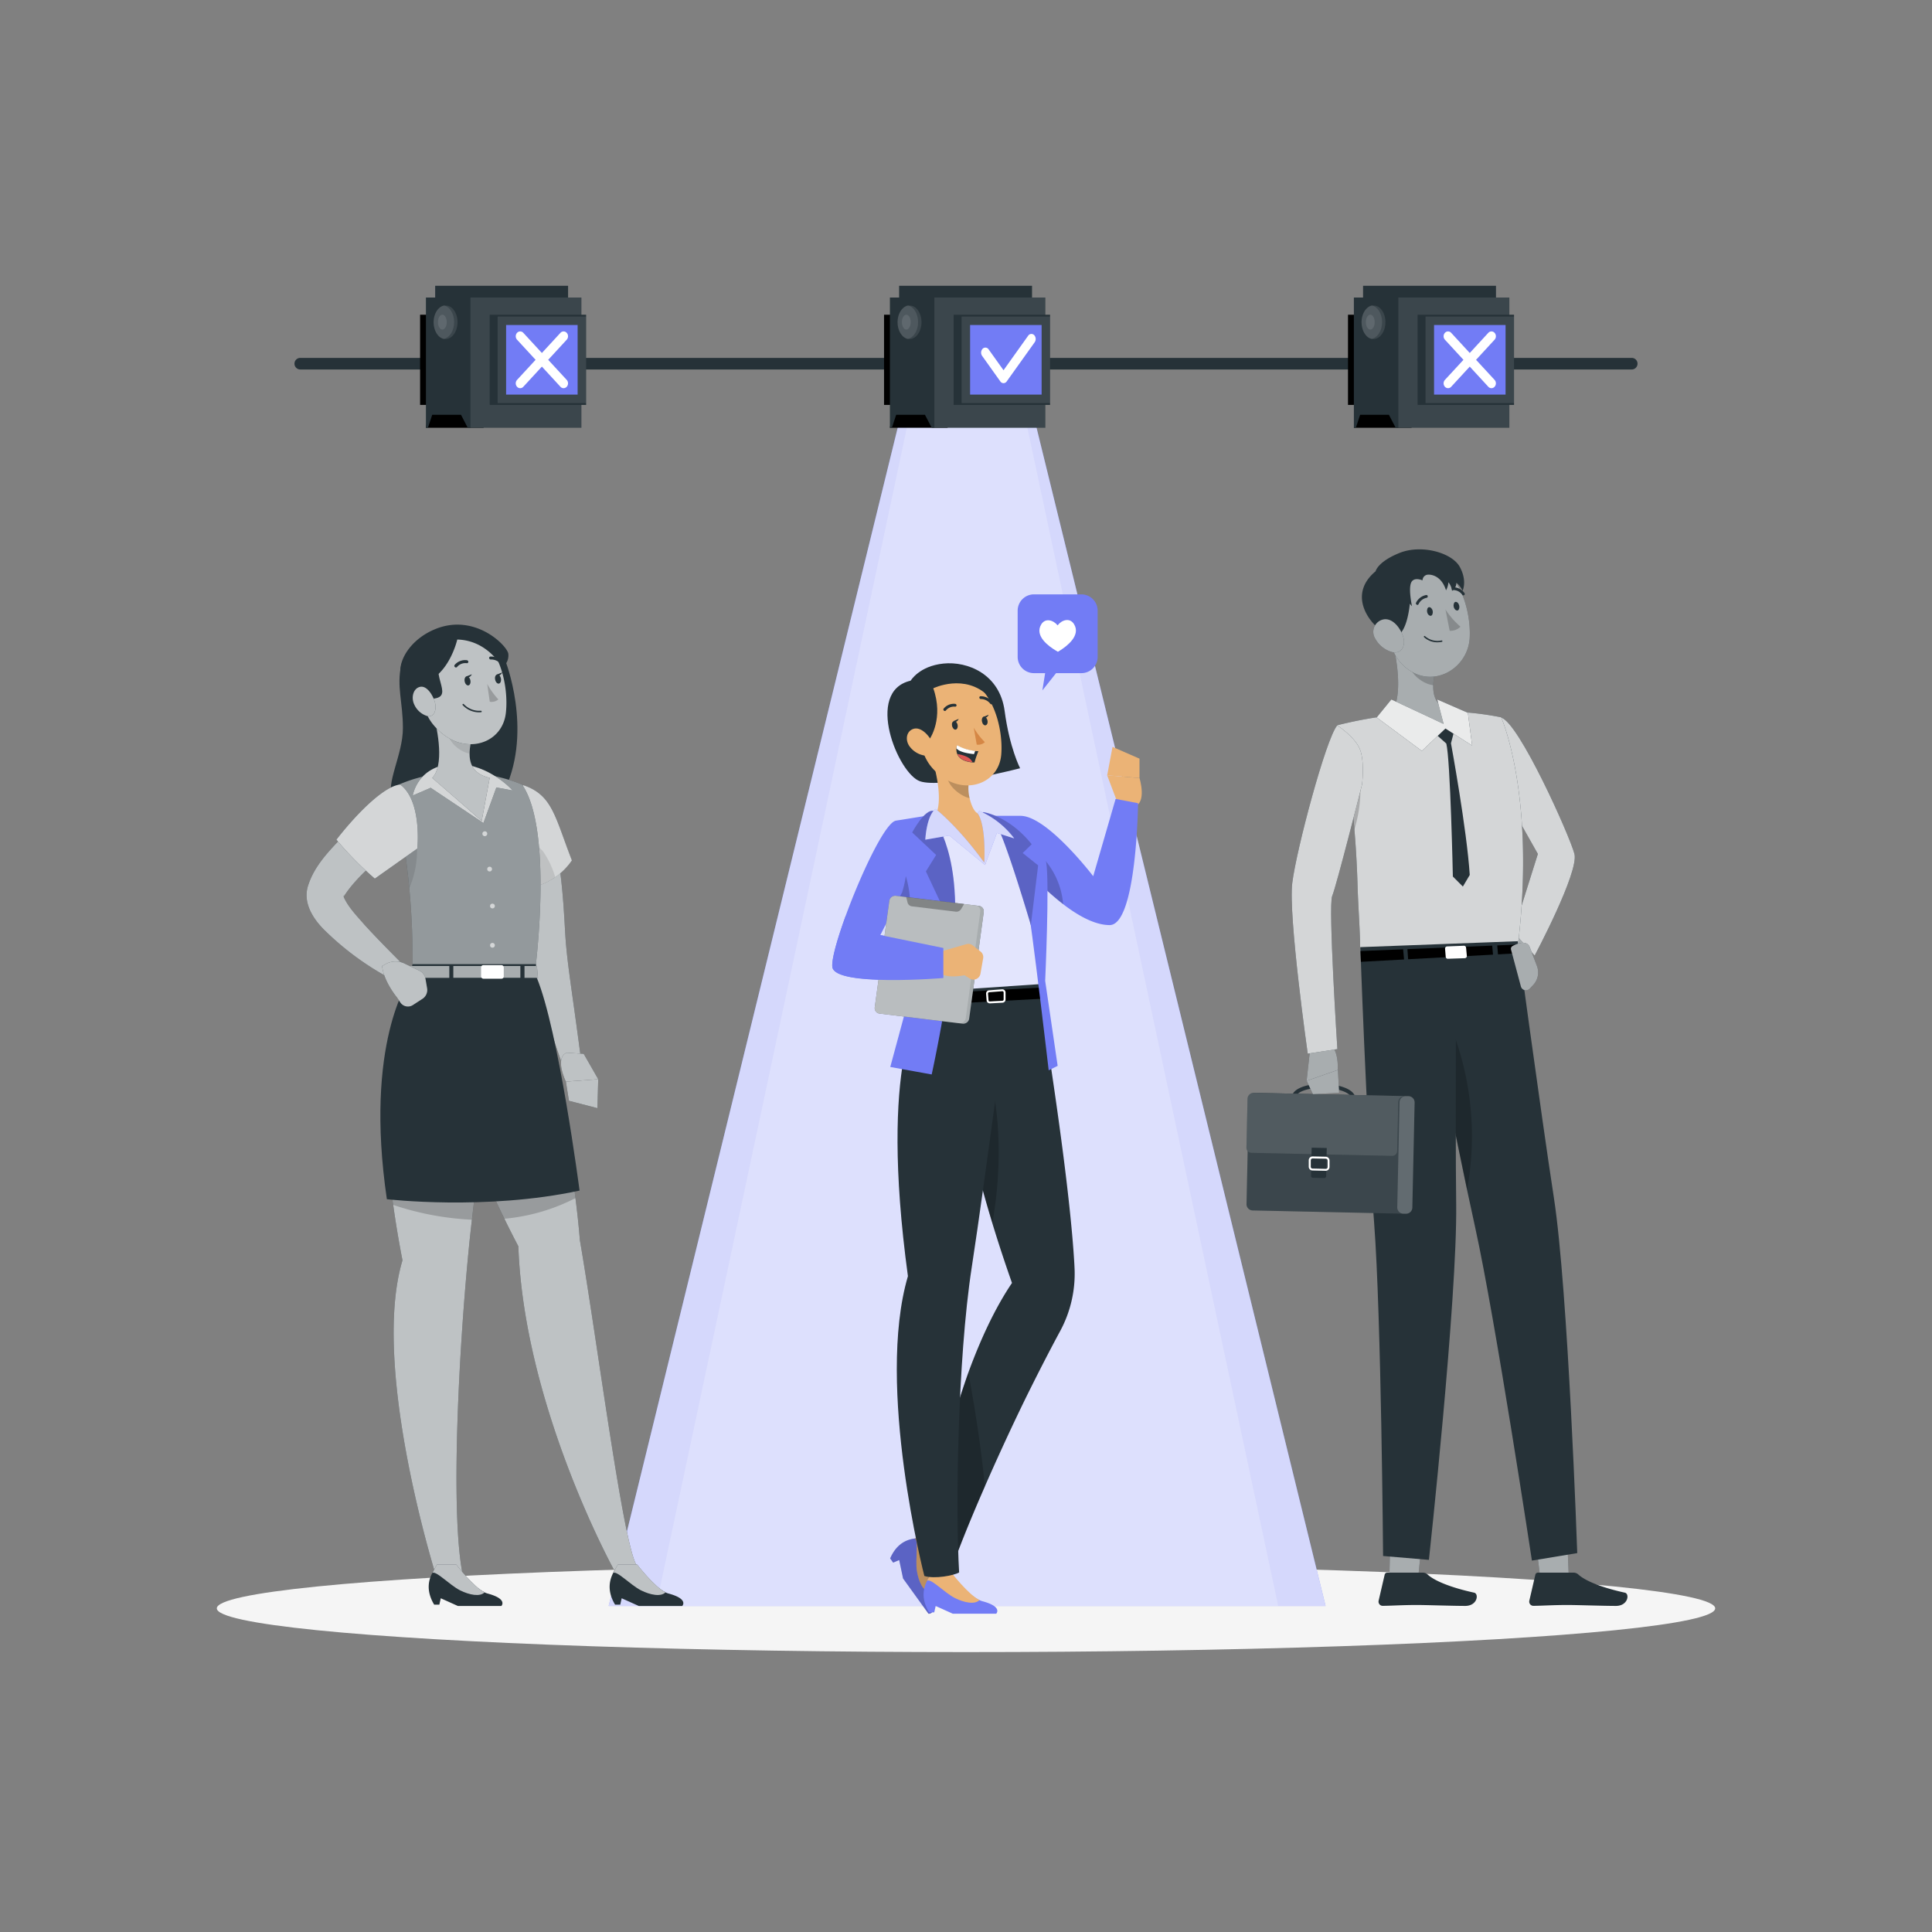 <svg xmlns="http://www.w3.org/2000/svg" viewBox="0 0 500 500"><rect x="0" y="0" width="500" height="500" fill="#808080" stroke="none"/><g id="freepik--Shadow--inject-3"><ellipse id="freepik--path--inject-3" cx="250" cy="416.24" rx="193.89" ry="11.32" style="fill:#f5f5f5"></ellipse></g><g id="freepik--character-3--inject-3"><polygon points="398.57 408.08 406.04 408.92 405.11 386.86 396.2 388.12 398.57 408.08" style="fill:#263238"></polygon><polygon points="359.57 408.34 367.1 407.59 369.02 388.24 360.02 388.24 359.57 408.34" style="fill:#263238"></polygon><polygon points="398.57 408.08 406.04 408.92 405.11 386.86 396.2 388.12 398.57 408.08" style="fill:#fff;opacity:0.6"></polygon><polygon points="359.57 408.34 367.1 407.59 369.02 388.24 360.02 388.24 359.57 408.34" style="fill:#fff;opacity:0.6"></polygon><path d="M396.52,245.12s-.76,5-1.16,5-5-4.42-5-4.42l3.09-4.28Z" style="fill:#263238"></path><path d="M396.52,245.12s-.76,5-1.16,5-5-4.42-5-4.42l3.09-4.28Z" style="fill:#fff;opacity:0.6"></path><path d="M388.46,185.72c4.53,1,17.78,30.57,19,35.26s-10.29,26.32-10.29,26.32l-5.53-6.11L398,221l-10.5-18.59Z" style="fill:#263238"></path><path d="M388.46,185.72c4.53,1,17.78,30.57,19,35.26s-10.29,26.32-10.29,26.32l-5.53-6.11L398,221l-10.5-18.59Z" style="fill:#fff;opacity:0.8"></path><path d="M407.26,407H398a.67.67,0,0,0-.65.52l-1.56,6.73a1.09,1.09,0,0,0,1.1,1.34c3-.05,5.13-.22,8.87-.22,2.31,0,9.24.24,12.42.24s3.62-3.14,2.33-3.43c-5.82-1.27-10.2-3-12.05-4.71A1.85,1.85,0,0,0,407.26,407Z" style="fill:#263238"></path><path d="M367.24,245.86s2.75,14.33,6.19,31.56c2,9.93,4.2,20.81,6.24,30.49.74,3.48,1.45,6.8,2.13,9.87,5.2,23.6,14.66,86.1,14.66,86.1l11.73-1.94s-2.33-67.93-6.05-92c-3.39-22-10.25-72.85-10.25-72.85Z" style="fill:#263238"></path><path d="M373.43,277.42c2,9.93,4.2,20.81,6.24,30.49a76.57,76.57,0,0,0-3-39.07A60.75,60.75,0,0,0,373.43,277.42Z" style="opacity:0.2"></path><path d="M368.24,407H359a.67.67,0,0,0-.65.52l-1.56,6.73a1.09,1.09,0,0,0,1.09,1.34c3-.05,5.14-.22,8.88-.22,2.3,0,9.24.24,12.42.24s3.62-3.14,2.32-3.43c-5.82-1.27-10.2-3-12.05-4.71A1.82,1.82,0,0,0,368.24,407Z" style="fill:#263238"></path><path d="M376.92,238.12s-.34,51.36-.06,73.57c.31,24.32-7.06,92-7.06,92l-11.86-1s-.47-62-2.31-86.09c-2.06-26.94-3.64-73.39-3.64-73.39Z" style="fill:#263238"></path><path d="M352,245.12c0-4-.5-10.35-.66-15.88-.15-5.07-.45-10.68-1-16.55a169.82,169.82,0,0,0-4.23-25s4.79-1.25,10.22-2.06c1.06-.16,2.16-.3,3.24-.42a150.79,150.79,0,0,1,17.2-1c.71,0,1.41.05,2.09.11a78.61,78.61,0,0,1,9.64,1.32s8.84,19.78,4.46,57.94Z" style="fill:#263238"></path><path d="M352,245.12c0-4-.5-10.35-.66-15.88-.15-5.07-.45-10.68-1-16.55a169.82,169.82,0,0,0-4.23-25s4.79-1.25,10.22-2.06c1.06-.16,2.16-.3,3.24-.42a150.79,150.79,0,0,1,17.2-1c.71,0,1.41.05,2.09.11a78.61,78.61,0,0,1,9.64,1.32s8.84,19.78,4.46,57.94Z" style="fill:#fff;opacity:0.8"></path><path d="M348.66,200.19c.71,4.24,1.23,8.43,1.64,12.5.07.7.13,1.39.19,2.08A36.14,36.14,0,0,0,352,201.59,8.86,8.86,0,0,0,348.66,200.19Z" style="opacity:0.2"></path><path d="M360.34,165.81c1.34,5.47,2.9,15.54-.8,19.44a17.07,17.07,0,0,0,13.5,4.53c4.76-.38,4.84-3.71,3.69-5.5-6.24-1.12-6.29-5.7-5.41-10.06Z" style="fill:#263238"></path><path d="M360.34,165.81c1.34,5.47,2.9,15.54-.8,19.44a17.07,17.07,0,0,0,13.5,4.53c4.76-.38,4.84-3.71,3.69-5.5-6.24-1.12-6.29-5.7-5.41-10.06Z" style="fill:#fff;opacity:0.6"></path><path d="M364.81,169.24l6.5,5a18.28,18.28,0,0,0-.39,3.08c-2.37-.21-5.73-2.61-6.09-5.07A8.24,8.24,0,0,1,364.81,169.24Z" style="opacity:0.2"></path><path d="M357.63,158.49c1.84,7.38,2.54,11.8,7,14.9,6.75,4.66,15.33-.56,15.73-8.37.36-7-2.71-17.92-10.57-19.46A10.49,10.49,0,0,0,357.63,158.49Z" style="fill:#263238"></path><path d="M357.63,158.49c1.84,7.38,2.54,11.8,7,14.9,6.75,4.66,15.33-.56,15.73-8.37.36-7-2.71-17.92-10.57-19.46A10.49,10.49,0,0,0,357.63,158.49Z" style="fill:#fff;opacity:0.6"></path><path d="M369.34,158.37c.11.61.53,1,.92,1s.63-.64.52-1.24-.53-1-.92-1S369.23,157.76,369.34,158.37Z" style="fill:#263238"></path><path d="M376.21,157c.12.61.53,1,.93,1s.63-.63.51-1.24-.52-1-.92-1S376.1,156.41,376.21,157Z" style="fill:#263238"></path><path d="M374.09,157.75a21.28,21.28,0,0,0,3.88,4.44,3.68,3.68,0,0,1-2.8,1.06Z" style="opacity:0.2"></path><path d="M372.34,166.21a4.6,4.6,0,0,0,.8-.1.18.18,0,0,0,.15-.21.19.19,0,0,0-.21-.15,4.88,4.88,0,0,1-4.28-1.11.18.18,0,0,0-.26,0,.19.19,0,0,0,0,.26A5,5,0,0,0,372.34,166.21Z" style="fill:#263238"></path><path d="M366.81,156.56a.37.37,0,0,0,.31-.2,2.91,2.91,0,0,1,2.06-1.64.37.37,0,0,0,.32-.41.36.36,0,0,0-.4-.32,3.67,3.67,0,0,0-2.63,2,.35.35,0,0,0,.16.48A.39.39,0,0,0,366.81,156.56Z" style="fill:#263238"></path><path d="M378.74,154.08a.48.48,0,0,0,.2-.07.37.37,0,0,0,.07-.51,3.53,3.53,0,0,0-2.94-1.51.36.36,0,0,0-.34.38.35.35,0,0,0,.38.34,2.84,2.84,0,0,1,2.32,1.22A.33.33,0,0,0,378.74,154.08Z" style="fill:#263238"></path><path d="M368.15,150.2s-2.35-1.06-3,.71.28,6,.28,6l-.57-.67s-.77,9.94-5.08,8.33S348,154.5,356,147.85c0,0,.5-2.46,6.2-4.75s13.59-.06,15.59,3.61.72,6.2.72,6.2a5.78,5.78,0,0,0-1.6-2.1,2.51,2.51,0,0,1-1.12,2.1,4.42,4.42,0,0,0-.94-2.22,5,5,0,0,1-.62,2.08c-1.23-3.94-4.13-4.22-5-4A1.5,1.5,0,0,0,368.15,150.2Z" style="fill:#263238"></path><path d="M355.9,165.25a7.13,7.13,0,0,0,4.27,3.47c2.43.69,3.69-1.49,3-3.81-.58-2.08-2.55-4.95-5-4.63A3.28,3.28,0,0,0,355.9,165.25Z" style="fill:#263238"></path><path d="M355.9,165.25a7.13,7.13,0,0,0,4.27,3.47c2.43.69,3.69-1.49,3-3.81-.58-2.08-2.55-4.95-5-4.63A3.28,3.28,0,0,0,355.9,165.25Z" style="fill:#fff;opacity:0.6"></path><path d="M376.44,188.8l-.93,3.56s4.11,22.33,4.86,34.08l-1.78,3L376,226.84s-.64-30.32-1.7-34.41l-3.1-2.77,2.38-2Z" style="fill:#263238"></path><polygon points="373.6 187.35 360.08 181.02 356.29 185.67 367.97 194.34 374.08 188.54 380.99 192.96 379.89 184.48 371.95 181.02 373.6 187.35" style="fill:#263238"></polygon><polygon points="373.6 187.35 360.08 181.02 356.29 185.67 367.97 194.34 374.08 188.54 380.99 192.96 379.89 184.48 371.95 181.02 373.6 187.35" style="fill:#fff;opacity:0.9"></polygon><polygon points="386.39 247.06 364.42 248.25 364.24 245.63 386.18 244.73 386.39 247.06"></polygon><polygon points="363.13 245.68 363.37 248.31 352.2 248.92 352.1 246.13 363.13 245.68"></polygon><polygon points="387.49 244.67 392.89 244.45 393.19 246.69 387.68 246.99 387.49 244.67"></polygon><path d="M379.42,245.26l.2,2.12a.56.56,0,0,1-.53.6l-4.38.15a.54.54,0,0,1-.56-.51l-.17-2.09a.56.56,0,0,1,.53-.6l4.34-.17A.56.56,0,0,1,379.42,245.26Z" style="fill:#fff"></path><path d="M397.76,250l-1.91-5c-1-2.17-4.4-.16-4.4-.16a.79.79,0,0,0-.41.86l2.57,9.61a1.35,1.35,0,0,0,2.32.51l.94-1A4.73,4.73,0,0,0,397.76,250Z" style="fill:#263238"></path><path d="M397.76,250l-1.91-5c-1-2.17-4.4-.16-4.4-.16a.79.79,0,0,0-.41.86l2.57,9.61a1.35,1.35,0,0,0,2.32.51l.94-1A4.73,4.73,0,0,0,397.76,250Z" style="fill:#fff;opacity:0.6"></path><path d="M342.92,287.7h-.45a15.68,15.68,0,0,1-5.6-1.07c-1.64-.7-2.53-1.66-2.5-2.71,0-2.05,3.59-3.51,8.26-3.42a15.63,15.63,0,0,1,5.6,1.07c1.64.7,2.53,1.66,2.51,2.71C350.69,286.26,347.37,287.7,342.92,287.7Zm-.73-6.2c-4,0-6.8,1.26-6.82,2.44,0,.6.69,1.26,1.9,1.77a14.29,14.29,0,0,0,5.23,1c4.22.08,7.21-1.22,7.24-2.44,0-.6-.7-1.26-1.9-1.77a14.29,14.29,0,0,0-5.23-1Z" style="fill:#263238"></path><path d="M323.19,284.41l-.59,27.2a1.61,1.61,0,0,0,1.58,1.65l39.67.86a1.63,1.63,0,0,0,1.66-1.58l.59-27.19a1.63,1.63,0,0,0-1.59-1.66l-39.67-.86A1.61,1.61,0,0,0,323.19,284.41Z" style="fill:#263238"></path><path d="M323.19,284.41l-.59,27.2a1.61,1.61,0,0,0,1.58,1.65l39.67.86a1.63,1.63,0,0,0,1.66-1.58l.59-27.19a1.63,1.63,0,0,0-1.59-1.66l-39.67-.86A1.61,1.61,0,0,0,323.19,284.41Z" style="fill:#fff;opacity:0.1"></path><path d="M362.2,285.26l-.59,27.19a1.63,1.63,0,0,0,1.58,1.66h.66a1.63,1.63,0,0,0,1.66-1.58l.59-27.19a1.63,1.63,0,0,0-1.59-1.66h-.66A1.61,1.61,0,0,0,362.2,285.26Z" style="fill:#fff;opacity:0.2"></path><path d="M363.42,283.69a1.6,1.6,0,0,0-1.55,1.58l-.28,12.61a1.28,1.28,0,0,1-1.31,1.26l-36.44-.79a1.3,1.3,0,0,1-1.26-1.31l.28-12.65a1.6,1.6,0,0,1,1.64-1.57l39.68.86Z" style="fill:#263238"></path><path d="M363.42,283.69a1.6,1.6,0,0,0-1.55,1.58l-.28,12.61a1.28,1.28,0,0,1-1.31,1.26l-36.44-.79a1.3,1.3,0,0,1-1.26-1.31l.28-12.65a1.6,1.6,0,0,1,1.64-1.57l39.68.86Z" style="fill:#fff;opacity:0.2"></path><path d="M339.92,297h3a.48.48,0,0,1,.48.48v7.3a0,0,0,0,1,0,0h-3.91a0,0,0,0,1,0,0v-7.3A.48.48,0,0,1,339.92,297Z" transform="translate(676.18 609.16) rotate(-178.76)" style="fill:#263238"></path><path d="M343.08,303h0l-3.41-.08a1,1,0,0,1-.7-.3,1,1,0,0,1-.27-.71l0-1.63a1,1,0,0,1,1-1l3.41.07a1,1,0,0,1,.69.31,1,1,0,0,1,.28.71l0,1.63A1,1,0,0,1,343.08,303Zm-3.38-3.19a.5.5,0,0,0-.49.48l0,1.63a.45.45,0,0,0,.13.35.47.47,0,0,0,.35.15l3.41.08a.47.47,0,0,0,.5-.48l0-1.64a.52.52,0,0,0-.14-.35.53.53,0,0,0-.34-.15l-3.41-.07Z" style="fill:#fff"></path><path d="M339,272.05l-.85,7.67,8.08-2.82S346.59,270,343,270Z" style="fill:#263238"></path><polygon points="339.78 283.17 346.57 282.82 346.25 276.9 338.17 279.72 339.78 283.17" style="fill:#263238"></polygon><g style="opacity:0.6"><path d="M339,272.05l-.85,7.67,8.08-2.82S346.59,270,343,270Z" style="fill:#fff"></path><polygon points="339.78 283.17 346.57 282.82 346.25 276.9 338.17 279.72 339.78 283.17" style="fill:#fff"></polygon></g><path d="M346.07,187.73c-2.93,3.46-10.57,32.17-11.63,40.76s4,44.19,4,44.19l7.67-1.18s-2.4-37.17-1.34-39.62,7.71-28.8,7.71-28.8.7-5.08-.34-8.62S346.07,187.73,346.07,187.73Z" style="fill:#263238"></path><path d="M346.07,187.73c-2.93,3.46-10.57,32.17-11.63,40.76s4,44.19,4,44.19l7.67-1.18s-2.4-37.17-1.34-39.62,7.71-28.8,7.71-28.8.7-5.08-.34-8.62S346.07,187.73,346.07,187.73Z" style="fill:#fff;opacity:0.8"></path></g><g id="freepik--Light--inject-3"><polygon points="265.96 101.32 234.62 101.32 157.52 415.63 343.06 415.63 265.96 101.32" style="fill:#727CF5"></polygon><polygon points="265.96 101.32 234.62 101.32 157.52 415.63 343.06 415.63 265.96 101.32" style="fill:#fff;opacity:0.7"></polygon><polygon points="263.89 101.32 236.69 101.32 169.79 415.63 330.8 415.63 263.89 101.32" style="fill:#fff;opacity:0.2"></polygon></g><g id="freepik--Spotlights--inject-3"><path d="M422.29,95.62H77.71a1.5,1.5,0,1,1,0-3H422.29a1.5,1.5,0,1,1,0,3Z" style="fill:#263238"></path><rect x="228.79" y="81.45" width="24.96" height="23.34"></rect><rect x="232.69" y="73.96" width="34.4" height="5.53" style="fill:#263238"></rect><polygon points="230.31 110.71 245.28 110.71 240.5 104.78 231.17 104.78 230.31 110.71"></polygon><polygon points="270.54 77 270.54 110.71 241.13 110.71 239.38 107.35 231.93 107.35 230.82 110.71 230.31 110.71 230.31 77 270.54 77" style="fill:#263238"></polygon><rect x="241.82" y="77" width="28.72" height="33.71" style="fill:#fff;opacity:0.1"></rect><path d="M238.48,83.37c0,2.41-1.39,4.37-3.09,4.37a2.1,2.1,0,0,1-.43,0c-1.5-.28-2.67-2.11-2.67-4.32s1.17-4,2.67-4.32a1.58,1.58,0,0,1,.43,0C237.09,79,238.48,81,238.48,83.37Z" style="fill:#fff;opacity:0.1"></path><path d="M237.6,83.37c0,2.21-1.15,4-2.64,4.32-1.5-.28-2.67-2.11-2.67-4.32s1.17-4,2.67-4.32C236.45,79.34,237.6,81.16,237.6,83.37Z" style="fill:#fff;opacity:0.1"></path><path d="M235.69,83.37c0,1.06-.51,1.92-1.14,1.92s-1.14-.86-1.14-1.92.51-1.93,1.14-1.93S235.69,82.31,235.69,83.37Z" style="fill:#fff;opacity:0.1"></path><rect x="246.8" y="81.45" width="24.96" height="23.34" style="fill:#263238"></rect><rect x="248.86" y="81.92" width="22.9" height="22.4" style="fill:#fff;opacity:0.1"></rect><rect x="251.31" y="83.86" width="18.01" height="18.51" transform="translate(353.43 -167.2) rotate(90)" style="fill:#727CF5"></rect><path d="M259.71,99.16a1,1,0,0,1-.84-.47l-4.7-6.59a1.49,1.49,0,0,1,.13-1.84,1,1,0,0,1,1.55.15l3.86,5.41,6.38-8.94a1,1,0,0,1,1.56-.15,1.49,1.49,0,0,1,.12,1.85l-7.22,10.11A1,1,0,0,1,259.71,99.16Z" style="fill:#fff"></path><rect x="348.86" y="81.45" width="24.96" height="23.34"></rect><rect x="352.76" y="73.96" width="34.4" height="5.53" style="fill:#263238"></rect><polygon points="350.38 110.71 365.35 110.71 360.58 104.78 351.24 104.78 350.38 110.71"></polygon><polygon points="390.62 77 390.62 110.71 361.2 110.71 359.45 107.35 352 107.35 350.89 110.71 350.38 110.71 350.38 77 390.62 77" style="fill:#263238"></polygon><rect x="361.89" y="77" width="28.72" height="33.71" style="fill:#fff;opacity:0.1"></rect><path d="M358.55,83.37c0,2.41-1.39,4.37-3.09,4.37a2.1,2.1,0,0,1-.43,0c-1.5-.28-2.66-2.11-2.66-4.32s1.16-4,2.66-4.32a1.58,1.58,0,0,1,.43,0C357.16,79,358.55,81,358.55,83.37Z" style="fill:#fff;opacity:0.1"></path><path d="M357.68,83.37c0,2.21-1.16,4-2.65,4.32-1.5-.28-2.66-2.11-2.66-4.32s1.16-4,2.66-4.32C356.52,79.34,357.68,81.16,357.68,83.37Z" style="fill:#fff;opacity:0.1"></path><path d="M355.77,83.37c0,1.06-.51,1.92-1.14,1.92s-1.14-.86-1.14-1.92.51-1.93,1.14-1.93S355.77,82.31,355.77,83.37Z" style="fill:#fff;opacity:0.1"></path><rect x="366.87" y="81.45" width="24.96" height="23.34" style="fill:#263238"></rect><rect x="368.93" y="81.92" width="22.9" height="22.4" style="fill:#fff;opacity:0.1"></rect><rect x="371.38" y="83.86" width="18.01" height="18.51" transform="translate(473.5 -287.27) rotate(90)" style="fill:#727CF5"></rect><path d="M382,93.12l4.8-5.21a1.33,1.33,0,0,0,0-1.77,1.09,1.09,0,0,0-1.63,0l-4.8,5.21-4.8-5.21a1.09,1.09,0,0,0-1.63,0,1.33,1.33,0,0,0,0,1.77l4.8,5.21-4.8,5.2a1.33,1.33,0,0,0,0,1.77,1.1,1.1,0,0,0,.82.37,1.08,1.08,0,0,0,.81-.37l4.8-5.21,4.8,5.21a1.1,1.1,0,0,0,.82.37,1.08,1.08,0,0,0,.81-.37,1.33,1.33,0,0,0,0-1.77Z" style="fill:#fff"></path><rect x="108.72" y="81.45" width="24.96" height="23.34"></rect><rect x="112.62" y="73.96" width="34.4" height="5.53" style="fill:#263238"></rect><polygon points="110.23 110.71 125.21 110.71 120.43 104.78 111.1 104.78 110.23 110.71"></polygon><polygon points="150.47 77 150.47 110.71 121.05 110.71 119.31 107.35 111.86 107.35 110.75 110.71 110.23 110.71 110.23 77 150.47 77" style="fill:#263238"></polygon><rect x="121.75" y="77" width="28.72" height="33.71" style="fill:#fff;opacity:0.1"></rect><path d="M118.41,83.37c0,2.41-1.39,4.37-3.09,4.37a2,2,0,0,1-.43,0c-1.51-.28-2.67-2.11-2.67-4.32s1.16-4,2.67-4.32a1.54,1.54,0,0,1,.43,0C117,79,118.41,81,118.41,83.37Z" style="fill:#fff;opacity:0.1"></path><path d="M117.53,83.37c0,2.21-1.15,4-2.64,4.32-1.51-.28-2.67-2.11-2.67-4.32s1.16-4,2.67-4.32C116.38,79.34,117.53,81.16,117.53,83.37Z" style="fill:#fff;opacity:0.1"></path><path d="M115.62,83.37c0,1.06-.51,1.92-1.14,1.92s-1.14-.86-1.14-1.92.51-1.93,1.14-1.93S115.62,82.31,115.62,83.37Z" style="fill:#fff;opacity:0.1"></path><rect x="126.73" y="81.45" width="24.96" height="23.34" style="fill:#263238"></rect><rect x="128.79" y="81.92" width="22.9" height="22.4" style="fill:#fff;opacity:0.1"></rect><rect x="131.23" y="83.86" width="18.01" height="18.51" transform="translate(233.35 -47.12) rotate(90)" style="fill:#727CF5"></rect><path d="M141.87,93.12l4.8-5.21a1.33,1.33,0,0,0,0-1.77,1.09,1.09,0,0,0-1.63,0l-4.8,5.21-4.8-5.21a1.09,1.09,0,0,0-1.63,0,1.33,1.33,0,0,0,0,1.77l4.8,5.21-4.8,5.2a1.33,1.33,0,0,0,0,1.77,1.08,1.08,0,0,0,1.63,0l4.8-5.21,4.8,5.21a1.08,1.08,0,0,0,.81.37,1.1,1.1,0,0,0,.82-.37,1.33,1.33,0,0,0,0-1.77Z" style="fill:#fff"></path></g><g id="freepik--character-2--inject-3"><path d="M230.37,403.32l.78,1.09,1.56-.67,1,4.77,6.57,9.11s2.51.4.53-4.78a4,4,0,0,1-.2-.78c-.59-3.1.7-9,.7-9l-3.61-5a8.85,8.85,0,0,0-1,.11C235.17,398.38,232.18,399.1,230.37,403.32Z" style="fill:#727CF5"></path><path d="M230.37,403.32l.78,1.09,1.56-.67,1,4.77,6.57,9.11s2.51.4.53-4.78a4,4,0,0,1-.2-.78c-.59-3.1.7-9,.7-9l-3.61-5a8.85,8.85,0,0,0-1,.11C235.17,398.38,232.18,399.1,230.37,403.32Z" style="opacity:0.2"></path><path d="M236.66,398.13h0c1.21.13.15,5.47.64,8.46.43,2.68,1.6,5.2,3.3,5.46-.59-3.1,1.52-10.16,1.52-10.16l-2.9-4S237.3,398,236.66,398.13Z" style="fill:#ebb376"></path><path d="M236.66,398.13h0c1.21.13.15,5.47.64,8.46.43,2.68,1.6,5.2,3.3,5.46-.59-3.1,1.52-10.16,1.52-10.16l-2.9-4S237.3,398,236.66,398.13Z" style="opacity:0.2"></path><path d="M240.44,417.28h1.34l.37-1.65,4.44,2h11.23s1.79-1.8-3.56-3.23a3.79,3.79,0,0,1-.76-.29c-2.85-1.34-6.91-5.86-6.91-5.86h-6.17a7.42,7.42,0,0,0-.51.89C239.24,410.5,238.08,413.35,240.44,417.28Z" style="fill:#727CF5"></path><path d="M239.91,409.14v0c.82-.91,4.52,3.08,7.24,4.44,2.42,1.2,5.14,1.74,6.35.51-2.85-1.34-7.34-7.18-7.34-7.18h-5S240.2,408.56,239.91,409.14Z" style="fill:#ebb376"></path><path d="M289.21,207.73l-2.68-7.08,8.37.71s2,6.46-1.37,7.35Z" style="fill:#ebb376"></path><polygon points="287.92 193.29 294.9 196.34 294.9 201.36 286.54 200.65 287.92 193.29" style="fill:#ebb376"></polygon><path d="M294.53,207.87s-.36,31.54-7.36,31.54c-3.89,0-8.29-2.53-12-5.39a66.7,66.7,0,0,1-8.72-8.13l0-.11L264,211.14c6.89-.17,18.92,15.62,18.92,15.62l5.8-20Z" style="fill:#727CF5"></path><path d="M275.14,234a66.7,66.7,0,0,1-8.72-8.13l0-.11,2.24-5A20.13,20.13,0,0,1,275.14,234Z" style="opacity:0.2"></path><path d="M235.68,176.16s2.19-3.78,8.46-4.43S258.73,174.44,260,184s4,14.82,4,14.82-20.2,5.28-25.88,3.38S223.66,178.91,235.68,176.16Z" style="fill:#263238"></path><path d="M274.41,344.4c-3,5.55-6.05,11.52-9,17.5-3.85,7.89-7.47,15.8-10.57,22.88-3.27,7.46-5.92,14-7.58,18.51-1.57.18-6.3-2.64-7.67-5.2a255.61,255.61,0,0,1,11-42.82c3.06-8.36,6.81-16.59,11.31-23.24-18.4-52.34-13.89-72-13.89-72l21.32-.95s3.22,19.49,5.8,39.48h0c1.35,10.48,2.51,21.1,2.94,29.12v.08A31.21,31.21,0,0,1,274.41,344.4Z" style="fill:#263238"></path><path d="M256.84,316.46c-2.7-8.9-4.65-16.6-6-23.21,1.37-5.16,3.3-9.59,5.93-12.25C256.75,281,260.54,295.4,256.84,316.46Z" style="opacity:0.2"></path><path d="M254.87,384.78c-3.27,7.46-5.92,14-7.58,18.51-1.57.18-6.3-2.64-7.67-5.2a255.61,255.61,0,0,1,11-42.82C252.21,363.94,254,374.89,254.87,384.78Z" style="opacity:0.2"></path><path d="M261.26,256.75s-6.2,48-9.76,71.13c-3.74,24.27-4.21,63.2-3.28,79.07-1.36.79-6.31,1.75-9,.91,0,0-12.65-49.08-4.25-77.59-7.65-56.15,3.43-69.9,3.43-69.9Z" style="fill:#263238"></path><path d="M259.19,226.52a100.51,100.51,0,0,0-20.59-14.35c.68-.08,1.38-.15,2.07-.21a100.69,100.69,0,0,1,14.22-.48c1.17.07,2.38.17,3.57.27h0C261.4,218.49,259.19,226.52,259.19,226.52Z" style="fill:#fff;opacity:0.7"></path><path d="M238.6,256.75c-.64-7.28-3.25-20.63-7.74-34.65-1.46-4.56,1-9.71,1-9.71s6.12-.15,6.73-.22,1.38-.15,2.07-.21a100.69,100.69,0,0,1,14.22-.48c1.17.07,2.38.17,3.57.27.38,0,4.68.08,5.05.12,0,0,5.95,6.8,6.31,12.31a95.52,95.52,0,0,1,.49,12.76c0,5-.39,11.6-.72,18.63Z" style="fill:#727CF5"></path><path d="M238.6,256.75c-.64-7.28-3.25-20.63-7.74-34.65-1.46-4.56,1-9.71,1-9.71s6.12-.15,6.73-.22,1.38-.15,2.07-.21a100.69,100.69,0,0,1,14.22-.48c1.17.07,2.38.17,3.57.27.38,0,4.68.08,5.05.12,0,0,5.95,6.8,6.31,12.31a95.52,95.52,0,0,1,.49,12.76c0,5-.39,11.6-.72,18.63Z" style="fill:#fff;opacity:0.8"></path><path d="M238.6,256.75l31-2.09s.93,9.32.72,9.19S237.14,265,237.14,265Z" style="fill:#263238"></path><polygon points="238.88 257.27 269.59 255.57 269.59 258.48 238.6 260.13 238.88 257.27"></polygon><path d="M256.17,259.67a.83.83,0,0,1-.84-.77l-.13-1.71a.81.81,0,0,1,.2-.61.83.83,0,0,1,.57-.29l3.36-.26a.83.83,0,0,1,.64.22.85.85,0,0,1,.27.62v1.79a.84.84,0,0,1-.8.84l-3.23.17Zm-.34-.81a.32.32,0,0,0,.36.31l3.23-.17a.34.34,0,0,0,.32-.34v-1.79a.33.33,0,0,0-.11-.25.35.35,0,0,0-.26-.09l-3.36.26a.33.33,0,0,0-.23.12.31.31,0,0,0-.08.24Z" style="fill:#fff"></path><path d="M241.12,278.07l-10.72-1.94,6.24-23.07s-1.59-5.73-3.36-12.3c-.85-3.19-1.74-6.58-2.5-9.6a79.43,79.43,0,0,1-2-9.14c-.2-3.68,3.08-9.63,3.08-9.63l7.74-1.25s7.06,7.79,7.52,22.72S241.12,278.07,241.12,278.07Z" style="fill:#727CF5"></path><path d="M257.3,211.14s6.73,11.72,8.28,20.38S271.4,277,271.4,277l2.32-1.16-3.23-22s1.16-25.48.26-30.71-6.76-12-6.76-12Z" style="fill:#727CF5"></path><path d="M254,210.58l.46-.41S261,211,267,218.49l-2.33,2.27,4,3.2-1.89,15.45s-6.06-20.59-8.68-25.53A18.4,18.4,0,0,0,254,210.58Z" style="fill:#727CF5"></path><path d="M254,210.58l.46-.38S261,211,267,218.49l-2.33,2.27,4,3.2-1.89,15.45s-6.06-20.59-8.68-25.53A18.4,18.4,0,0,0,254,210.58Z" style="opacity:0.2"></path><path d="M241.13,211.14s7.49,8.27,5.82,30l-7.33-15.62,2.65-4.26-6.2-5.82s3.25-6.17,5.55-5.56Z" style="fill:#727CF5"></path><path d="M241.13,211.14s7.49,8.27,5.82,30l-7.33-15.62,2.65-4.26-6.2-5.82s3.25-6.17,5.55-5.56Z" style="opacity:0.2"></path><path d="M256.72,213.49,255,223.78l-13.54-11.84c2.86-3.16,1.06-11.48-.34-16l3.84,2.87,5.7,4.27a10.51,10.51,0,0,0,.28,3.51c.43,1.81,1.2,3.52,2.06,3.88Z" style="fill:#ebb376"></path><path d="M250.94,206.57c-2.28-.51-5.26-2.87-5.74-5.19a11.28,11.28,0,0,1-.24-2.59l5.7,4.27A10.51,10.51,0,0,0,250.94,206.57Z" style="opacity:0.2"></path><path d="M242.13,209.34s5.79,4.47,12.59,13.91c0,0,.61-9.42-1.72-12.8l.48-.58a22.62,22.62,0,0,1,9,7.11L258,215.56l-3.07,8.3-9.24-7.63-6.22,1.08S239.74,211.18,242.13,209.34Z" style="fill:#727CF5"></path><path d="M242.13,209.34s5.79,4.47,12.59,13.91c0,0,.61-9.42-1.72-12.8l.48-.58a22.62,22.62,0,0,1,9,7.11L258,215.56l-3.07,8.3-9.24-7.63-6.22,1.08S239.74,211.18,242.13,209.34Z" style="fill:#fff;opacity:0.7"></path><path d="M236.91,186.88c1.64,7.33,2.17,10.47,6.51,13.87,6.52,5.11,15.14,2,15.71-5.57.52-6.8-2.25-17.66-9.94-19.84A9.64,9.64,0,0,0,236.91,186.88Z" style="fill:#ebb376"></path><path d="M246.38,187.78c.11.63.53,1.1.92,1.05s.64-.58.53-1.2-.53-1.09-.93-1S246.27,187.16,246.38,187.78Z" style="fill:#263238"></path><path d="M254.13,186.71c.11.62.52,1.09.92,1s.63-.58.52-1.2-.52-1.09-.92-1.05S254,186.08,254.13,186.71Z" style="fill:#263238"></path><path d="M254.48,185.55l1.39-.58S255.32,186.21,254.48,185.55Z" style="fill:#263238"></path><path d="M252,188.33a18.54,18.54,0,0,0,2.88,3.73,2.48,2.48,0,0,1-2.1.65Z" style="fill:#d58745"></path><path d="M244.54,184a.32.32,0,0,0,.25-.12,2.7,2.7,0,0,1,2.36-1,.34.34,0,0,0,.4-.3.4.4,0,0,0-.33-.42,3.38,3.38,0,0,0-3,1.23.36.36,0,0,0,.06.51A.39.39,0,0,0,244.54,184Z" style="fill:#263238"></path><path d="M256.58,182.27a.35.35,0,0,0,.26-.08.36.36,0,0,0,0-.51,3.86,3.86,0,0,0-3.08-1.5.33.33,0,0,0-.3.39.39.39,0,0,0,.41.34,3.09,3.09,0,0,1,2.42,1.22A.42.42,0,0,0,256.58,182.27Z" style="fill:#263238"></path><path d="M246.73,186.63l1.39-.59S247.58,187.29,246.73,186.63Z" style="fill:#263238"></path><path d="M240.67,191.13s3.61-5.26.86-13c0,0,8.16-4,14.34,2.08,0,0-5.75-10.08-17.76-5.25s-3,16.36-1.46,17.32S240.67,191.13,240.67,191.13Z" style="fill:#263238"></path><path d="M235.44,193.22a6,6,0,0,0,4,2.34c2,.24,2.62-1.81,1.69-3.69-.83-1.7-2.89-3.86-4.76-3.23S234.21,191.61,235.44,193.22Z" style="fill:#ebb376"></path><path d="M253.21,194.42a20.55,20.55,0,0,0-1,2.9,4.93,4.93,0,0,1-.54,0c-2.44-.24-3.48-1.16-3.91-2.11a3.21,3.21,0,0,1-.24-1.47,3.1,3.1,0,0,1,.16-.84,11.48,11.48,0,0,0,4.68,1.47C252.89,194.4,253.21,194.42,253.21,194.42Z" style="fill:#263238"></path><path d="M252.38,194.32l-.31.85c-2.3-.24-3.88-.71-4.53-1.48a3.1,3.1,0,0,1,.16-.84A11.48,11.48,0,0,0,252.38,194.32Z" style="fill:#fff"></path><path d="M251.69,197.27c-2.44-.24-3.48-1.16-3.91-2.11a8,8,0,0,1,2.65.81A2.94,2.94,0,0,1,251.69,197.27Z" style="fill:#de5753"></path><path d="M234.7,239a3.56,3.56,0,0,1-1.42,1.77c-.85-3.19-1.74-6.58-2.5-9.6,2-2.4,3.66-4.4,3.66-4.4S236.72,233.85,234.7,239Z" style="opacity:0.2"></path><path d="M231.88,212.39c-4.25.52-17.24,32.79-16.46,37.89s28.72,2.78,28.72,2.78v-7.77L227.83,242l5.64-11.08A28.09,28.09,0,0,0,234.7,221,22.41,22.41,0,0,0,231.88,212.39Z" style="fill:#727CF5"></path><path d="M249.1,264.92l-21.44-2.6a1.43,1.43,0,0,1-1.27-1.64l3.77-27.57a1.54,1.54,0,0,1,1.72-1.27l21.44,2.6a1.42,1.42,0,0,1,1.27,1.63l-3.77,27.58A1.54,1.54,0,0,1,249.1,264.92Z" style="fill:#263238"></path><path d="M249.1,264.92l-21.44-2.6a1.43,1.43,0,0,1-1.27-1.64l3.77-27.57a1.54,1.54,0,0,1,1.72-1.27l21.44,2.6a1.42,1.42,0,0,1,1.27,1.63l-3.77,27.58A1.54,1.54,0,0,1,249.1,264.92Z" style="fill:#fff;opacity:0.6"></path><path d="M248.21,264.81l-20.55-2.49a1.43,1.43,0,0,1-1.27-1.64l3.77-27.57a1.54,1.54,0,0,1,1.72-1.27l20.55,2.49a1.42,1.42,0,0,1,1.26,1.64l-3.76,27.57A1.56,1.56,0,0,1,248.21,264.81Z" style="fill:#fff;opacity:0.2"></path><path d="M240,246a2.39,2.39,0,0,0-2.67,2,2.23,2.23,0,0,0,2,2.54,2.41,2.41,0,0,0,2.66-2A2.21,2.21,0,0,1,240,246Z" style="fill:#263238"></path><path d="M247.27,235.93,236,234.56a1.32,1.32,0,0,1-1.13-1l-.35-1.43,15,1.82-.77,1.29A1.43,1.43,0,0,1,247.27,235.93Z" style="opacity:0.3"></path><path d="M250.12,244.34l-6.38,1.83-1.34,4.22c.61,3.44,7.21,2,7.21,2l1.36.85a1.83,1.83,0,0,0,2.77-1.23l.7-4a1.82,1.82,0,0,0-.68-1.76l-2-1.57A1.82,1.82,0,0,0,250.12,244.34Z" style="fill:#ebb376"></path><path d="M218.88,237c-2.24,6.13-3.74,11.49-3.46,13.33.77,5.1,28.72,2.78,28.72,2.78v-7.77L227.83,242Z" style="fill:#727CF5"></path></g><g id="freepik--speech-bubble--inject-3"><path d="M279.86,153.82H267.59a4.22,4.22,0,0,0-4.22,4.22V170a4.21,4.21,0,0,0,4.22,4.21h2.89l-.71,4.46,3.54-4.46h6.55a4.21,4.21,0,0,0,4.21-4.21V158A4.22,4.22,0,0,0,279.86,153.82Z" style="fill:#727CF5"></path><path d="M269.46,161.61c1.07-1.78,3.15-1.13,4.25.23,1.05-1.39,3.12-2.09,4.23-.34,1.87,2.95-1.87,5.76-3.64,6.86l-.51.32-.51-.3C271.48,167.32,267.67,164.61,269.46,161.61Z" style="fill:#fff"></path></g><g id="freepik--character-1--inject-3"><path d="M138.78,207.38c6.27,5.83,7,26,7.52,34.57.31,5,1.08,10.35,1.78,15.43.74,5.24,1.47,10.53,2.16,15.8a2.63,2.63,0,0,1-5.09,1.24c-1.81-5.1-3.42-10.23-4.82-15.45a124.26,124.26,0,0,1-4-20.11c-1.07-7.39-2-15.21-4.2-22.28a12.92,12.92,0,0,0-.66-1.53c.07,0,.12.14.22.19-5.06-4.82,1.73-12.39,7.08-7.86Z" style="fill:#263238"></path><path d="M138.78,207.38c6.27,5.83,7,26,7.52,34.57.31,5,1.08,10.35,1.78,15.43.74,5.24,1.47,10.53,2.16,15.8a2.63,2.63,0,0,1-5.09,1.24c-1.81-5.1-3.42-10.23-4.82-15.45a124.26,124.26,0,0,1-4-20.11c-1.07-7.39-2-15.21-4.2-22.28a12.92,12.92,0,0,0-.66-1.53c.07,0,.12.14.22.19-5.06-4.82,1.73-12.39,7.08-7.86Z" style="fill:#fff;opacity:0.7"></path><path d="M151.06,272.73l3.76,6.57-8.37.62s-3-6.06.19-7.48Z" style="fill:#263238"></path><polygon points="154.61 286.79 147.24 284.88 146.45 279.92 154.82 279.3 154.61 286.79" style="fill:#263238"></polygon><path d="M104.31,217.12c-5.32,4.41-11.86,9.35-15.4,15,0-.37-.12-.47-.08-.29,1.13,2.8,3.48,5.15,5.54,7.54,2.81,3.08,5.86,6.18,8.87,9.2a2.65,2.65,0,0,1-3.19,4.15,73.77,73.77,0,0,1-16.31-12.24c-3-3.06-5.53-7.25-3.87-11.69,1.5-4.42,4.7-7.94,7.73-11.13a87.44,87.44,0,0,1,10.35-9c5.72-4,11.77,4.09,6.36,8.47Z" style="fill:#263238"></path><path d="M104.31,217.12c-5.32,4.41-11.86,9.35-15.4,15,0-.37-.12-.47-.08-.29,1.13,2.8,3.48,5.15,5.54,7.54,2.81,3.08,5.86,6.18,8.87,9.2a2.65,2.65,0,0,1-3.19,4.15,73.77,73.77,0,0,1-16.31-12.24c-3-3.06-5.53-7.25-3.87-11.69,1.5-4.42,4.7-7.94,7.73-11.13a87.44,87.44,0,0,1,10.35-9c5.72-4,11.77,4.09,6.36,8.47Z" style="fill:#fff;opacity:0.7"></path><path d="M110.92,254.32s.46,7.83,4.29,21.55a217.41,217.41,0,0,0,8.72,24.95c1.91,4.59,4.1,9.46,6.61,14.59,1.13,2.33,2.34,4.7,3.61,7.14,1.47,41.54,24.78,83.78,24.78,83.78,1.29.67,5.8-.06,5.77-1.37-3.45-5.49-10.25-58.72-14.63-84-.27-3.43-.66-7.11-1.15-10.91-1.28-10.19-3.17-21.28-5-31-2.89-15.35-5.65-27.4-5.65-27.4l-7.69.75Z" style="fill:#263238"></path><path d="M110.92,254.32s.46,7.83,4.29,21.55a217.41,217.41,0,0,0,8.72,24.95c1.91,4.59,4.1,9.46,6.61,14.59,1.13,2.33,2.34,4.7,3.61,7.14,1.47,41.54,24.78,83.78,24.78,83.78,1.29.67,5.8-.06,5.77-1.37-3.45-5.49-10.25-58.72-14.63-84-.27-3.43-.66-7.11-1.15-10.91-1.28-10.19-3.17-21.28-5-31-2.89-15.35-5.65-27.4-5.65-27.4l-7.69.75Z" style="fill:#fff;isolation:isolate;opacity:0.7"></path><path d="M101.76,311.83h0c.62,4.47,1.41,9.24,2.4,14.34-8.33,27.79,8.79,82,8.79,82,2.9.57,5.47.19,6.77-.78-3.23-16.34-.91-58.82,1.6-84.21.22-2.3.5-4.84.81-7.54.52-4.58,1.13-9.63,1.79-14.84,1.1-8.73,2.35-17.92,3.47-26.06,1.37-9.85,2.57-18.18,3.17-22.36.27-1.84.42-2.88.42-2.88l-24.05,2.6s-6.11,6.86-7,28.27A175,175,0,0,0,101.76,311.83Z" style="fill:#263238"></path><path d="M101.76,311.83h0c.62,4.47,1.41,9.24,2.4,14.34-8.33,27.79,8.79,82,8.79,82,2.9.57,5.47.19,6.77-.78-3.23-16.34-.91-58.82,1.6-84.21.22-2.3.5-4.84.81-7.54.52-4.58,1.13-9.63,1.79-14.84,1.1-8.73,2.35-17.92,3.47-26.06,1.37-9.85,2.57-18.18,3.17-22.36.27-1.84.42-2.88.42-2.88l-24.05,2.6s-6.11,6.86-7,28.27A175,175,0,0,0,101.76,311.83Z" style="fill:#fff;isolation:isolate;opacity:0.7"></path><path d="M135.36,203.2c7.67,2.56,8.21,8,12.6,19.49A16.89,16.89,0,0,1,135.38,230S124.4,209.53,135.36,203.2Z" style="fill:#263238"></path><path d="M148,222.68a17.06,17.06,0,0,1-9.11,6.68,13.59,13.59,0,0,1-3.47.65l-.17-.34c-.87-1.72-4.75-9.74-4.72-16.8,0-3.93,1.24-7.58,4.87-9.68C143,205.75,143.57,211.24,148,222.68Z" style="fill:#fff;isolation:isolate;opacity:0.8"></path><path d="M143.69,227a17.22,17.22,0,0,1-4.84,2.36,37.74,37.74,0,0,1-3.6-11.23,5.93,5.93,0,0,1,5.8,3A22.17,22.17,0,0,1,143.69,227Z" style="opacity:0.1"></path><path d="M130.74,170.87s7.13,17.83,0,33.35-27.14,6.2-29.12,2.48,2.65-11.3,2.65-18.24-1.68-10.72-.42-16.42S130.74,170.87,130.74,170.87Z" style="fill:#263238"></path><path d="M101.76,311.83h0a74.91,74.91,0,0,0,20.37,3.83c.52-4.58,1.13-9.63,1.79-14.84,1.91,4.59,4.1,9.46,6.61,14.59a50.13,50.13,0,0,0,18.38-5.33c-1.28-10.19-3.17-21.28-5-31a29.88,29.88,0,0,0-8.17-3.29,35.63,35.63,0,0,0-8.34-1,62.66,62.66,0,0,0-12.19,1.11,76.71,76.71,0,0,0-15.31,4.52A175,175,0,0,0,101.76,311.83Z" style="opacity:0.2"></path><path d="M101.62,203.78a151.88,151.88,0,0,1,3.11,16.07c.43,3,.85,6.37,1.19,10a188.86,188.86,0,0,1,.8,22.21h31.67s5-37-3.26-49C135.13,203.09,118.9,195.44,101.62,203.78Z" style="fill:#263238"></path><path d="M101.62,203.78a151.88,151.88,0,0,1,3.11,16.07c.43,3,.85,6.37,1.19,10a188.86,188.86,0,0,1,.8,22.21h31.67s5-37-3.26-49C135.13,203.09,118.9,195.44,101.62,203.78Z" style="fill:#fff;isolation:isolate;opacity:0.5"></path><path d="M104.73,219.85c.43,3,.85,6.37,1.19,10a24.7,24.7,0,0,0,.9-17.08Z" style="opacity:0.1"></path><path d="M118,197.71c-9.93,0-11.18,8.17-11.18,8.17l4.64-2L125.11,213l3.35-9.21,4.21.78S126.63,197.72,118,197.71Z" style="fill:#263238"></path><path d="M118,197.71c-9.93,0-11.18,8.17-11.18,8.17l4.64-2L125.11,213l3.35-9.21,4.21.78S126.63,197.72,118,197.71Z" style="fill:#fff;isolation:isolate;opacity:0.8"></path><path d="M124.66,212.46l-12.8-11.14c3.11-3.19,1.52-12,.22-16.75l9.71,7.8c-.65,3.72-.49,7.68,4.94,8.95C126.73,201.32,124.65,212.43,124.66,212.46Z" style="fill:#263238"></path><path d="M124.66,212.46l-12.8-11.14c3.11-3.19,1.52-12,.22-16.75l9.71,7.8c-.65,3.72-.49,7.68,4.94,8.95C126.73,201.32,124.65,212.43,124.66,212.46Z" style="fill:#fff;isolation:isolate;opacity:0.7"></path><path d="M116,187.76l5.75,4.61a14.85,14.85,0,0,0-.26,2.64c-2.06-.3-5-2.54-5.4-4.67A7.26,7.26,0,0,1,116,187.76Z" style="opacity:0.1"></path><path d="M108,175c1.45,7.73,1.9,11,6.31,14.73,6.63,5.57,15.74,2.62,16.61-5.26.79-7.09-1.72-18.53-9.68-21.08A10.07,10.07,0,0,0,108,175Z" style="fill:#263238"></path><path d="M108,175c1.45,7.73,1.9,11,6.31,14.73,6.63,5.57,15.74,2.62,16.61-5.26.79-7.09-1.72-18.53-9.68-21.08A10.07,10.07,0,0,0,108,175Z" style="fill:#fff;isolation:isolate;opacity:0.7"></path><path d="M114.64,169.39c-4.26,5.5,4.5,11.83-4.26,11.46s-5.2-12.73,0-15.54S114.64,169.39,114.64,169.39Z" style="fill:#263238"></path><path d="M120.24,176.26c.09.65.51,1.16.93,1.13s.68-.59.58-1.24-.51-1.16-.92-1.13S120.14,175.6,120.24,176.26Z" style="fill:#263238"></path><path d="M128.13,175.79c.09.66.51,1.16.93,1.13s.68-.59.59-1.24-.51-1.16-.93-1.13S128,175.14,128.13,175.79Z" style="fill:#263238"></path><path d="M128.54,174.6,130,174S129.4,175.32,128.54,174.6Z" style="fill:#263238"></path><path d="M126.09,177a19.42,19.42,0,0,0,2.88,4,2.63,2.63,0,0,1-2.22.61Z" style="opacity:0.2"></path><path d="M123.41,184.32a5.61,5.61,0,0,0,1.09,0,.18.18,0,0,0,.16-.21.2.2,0,0,0-.21-.17,5.52,5.52,0,0,1-4.43-1.72.19.19,0,0,0-.27,0,.19.19,0,0,0,0,.27A5.81,5.81,0,0,0,123.41,184.32Z" style="fill:#263238"></path><path d="M107.25,182.42a5.4,5.4,0,0,0,3.28,2.88c1.8.48,2.58-1.58,2-3.64-.54-1.86-2.12-4.34-3.88-3.89S106.34,180.61,107.25,182.42Z" style="fill:#263238"></path><path d="M118,172.74a.32.32,0,0,0,.27-.11,2.82,2.82,0,0,1,2.5-1,.36.36,0,0,0,.43-.3.43.43,0,0,0-.33-.46,3.55,3.55,0,0,0-3.18,1.18.39.39,0,0,0,0,.54A.34.34,0,0,0,118,172.74Z" style="fill:#263238"></path><path d="M129.9,172a.38.38,0,0,0,.27-.09.38.38,0,0,0,0-.54,4,4,0,0,0-3.27-1.45.34.34,0,0,0-.3.42.41.41,0,0,0,.44.34,3.23,3.23,0,0,1,2.58,1.18A.42.42,0,0,0,129.9,172Z" style="fill:#263238"></path><path d="M120.65,175.07l1.47-.57S121.51,175.79,120.65,175.07Z" style="fill:#263238"></path><path d="M118.34,165.51s-2.33,10.36-10,11.52-5.83-10.09,4.33-14.23,18.4,4.1,18.87,6.32a3.79,3.79,0,0,1-1.57,3.62S126.31,165.71,118.34,165.51Z" style="fill:#263238"></path><path d="M107.25,182.42a5.4,5.4,0,0,0,3.28,2.88c1.8.48,2.58-1.58,2-3.64-.54-1.86-2.12-4.34-3.88-3.89S106.34,180.61,107.25,182.42Z" style="fill:#fff;isolation:isolate;opacity:0.7"></path><path d="M112.36,415.28h1.34l.37-1.65,4.44,2h11.24s1.78-1.8-3.57-3.23a4.86,4.86,0,0,1-.76-.29c-2.85-1.34-6.91-5.86-6.91-5.86h-6.17a8.61,8.61,0,0,0-.5.89C111.16,408.5,110,411.35,112.36,415.28Z" style="fill:#263238"></path><path d="M111.84,407.14v0c.81-.91,4.52,3.08,7.23,4.44,2.42,1.2,5.15,1.74,6.35.51-2.85-1.34-7.34-7.18-7.34-7.18h-5S112.13,406.56,111.84,407.14Z" style="fill:#263238"></path><path d="M111.84,407.14v0c.81-.91,4.52,3.08,7.23,4.44,2.42,1.2,5.15,1.74,6.35.51-2.85-1.34-7.34-7.18-7.34-7.18h-5S112.13,406.56,111.84,407.14Z" style="fill:#fff;isolation:isolate;opacity:0.7"></path><path d="M159.18,415.28h1.34l.37-1.65,4.44,2h11.23s1.79-1.8-3.56-3.23a4.51,4.51,0,0,1-.76-.29c-2.85-1.34-6.91-5.86-6.91-5.86h-6.17a7.42,7.42,0,0,0-.51.89C158,408.5,156.82,411.35,159.18,415.28Z" style="fill:#263238"></path><path d="M158.65,407.14v0c.82-.91,4.52,3.08,7.24,4.44,2.42,1.2,5.14,1.74,6.35.51-2.85-1.34-7.34-7.18-7.34-7.18h-5S158.94,406.56,158.65,407.14Z" style="fill:#263238"></path><path d="M158.65,407.14v0c.82-.91,4.52,3.08,7.24,4.44,2.42,1.2,5.14,1.74,6.35.51-2.85-1.34-7.34-7.18-7.34-7.18h-5S158.94,406.56,158.65,407.14Z" style="fill:#fff;isolation:isolate;opacity:0.7"></path><path d="M138.69,249.52H106.76l-.86,4.11s-11.72,16.24-5.78,56.72c0,0,25.69,3,49.87-2.23,0,0-5.43-41.58-11.1-55.15Z" style="fill:#263238"></path><polygon points="116.28 253.06 105.57 253.06 106.22 250 116.28 250 116.28 253.06" style="fill:#263238"></polygon><polygon points="135.74 250 138.95 250 139.23 253.06 135.74 253.06 135.74 250" style="fill:#263238"></polygon><rect x="117.32" y="250" width="17.35" height="3.05" style="fill:#263238"></rect><polygon points="116.28 253.06 105.57 253.06 106.22 250 116.28 250 116.28 253.06" style="fill:#fff;isolation:isolate;opacity:0.6"></polygon><polygon points="135.74 250 138.95 250 139.23 253.06 135.74 253.06 135.74 250" style="fill:#fff;isolation:isolate;opacity:0.6"></polygon><rect x="117.32" y="250" width="17.35" height="3.05" style="fill:#fff;isolation:isolate;opacity:0.6"></rect><rect x="124.51" y="249.77" width="5.86" height="3.52" rx="0.56" transform="translate(254.88 503.06) rotate(180)" style="fill:#fff"></rect><path d="M103.6,203.06c-3.81.2-10.73,6.77-16.54,14.24A87.4,87.4,0,0,0,97,227.39l11-7.78S109.3,207.35,103.6,203.06Z" style="fill:#263238"></path><path d="M103.6,203.06c-3.81.2-10.73,6.77-16.54,14.24A87.4,87.4,0,0,0,97,227.39l11-7.78S109.3,207.35,103.6,203.06Z" style="fill:#fff;isolation:isolate;opacity:0.8"></path><path d="M124.84,215.76a.63.63,0,1,0,.63-.62A.63.63,0,0,0,124.84,215.76Z" style="fill:#fff;isolation:isolate;opacity:0.6"></path><circle cx="126.71" cy="224.92" r="0.62" style="fill:#fff;isolation:isolate;opacity:0.6"></circle><circle cx="127.44" cy="234.48" r="0.62" style="fill:#fff;isolation:isolate;opacity:0.6"></circle><circle cx="127.44" cy="244.64" r="0.62" style="fill:#fff;isolation:isolate;opacity:0.6"></circle><path d="M110.53,255.72l-.41-2.41a2.85,2.85,0,0,0-1.57-2.08l-3.87-1.87a5.31,5.31,0,0,0-4.86.13l-.93.52c.41,4,3.83,8.1,3.83,8.1l.85,1.27a2.36,2.36,0,0,0,3.28.73l2.54-1.65A2.72,2.72,0,0,0,110.53,255.72Z" style="fill:#263238"></path><path d="M110.53,255.72l-.41-2.41a2.85,2.85,0,0,0-1.57-2.08l-3.87-1.87a5.31,5.31,0,0,0-4.86.13l-.93.52c.41,4,3.83,8.1,3.83,8.1l.85,1.27a2.36,2.36,0,0,0,3.28.73l2.54-1.65A2.72,2.72,0,0,0,110.53,255.72Z" style="fill:#fff;isolation:isolate;opacity:0.7"></path><g style="isolation:isolate;opacity:0.7"><path d="M151.06,272.73l3.76,6.57-8.37.62s-3-6.06.19-7.48Z" style="fill:#fff"></path><polygon points="154.61 286.79 147.24 284.88 146.45 279.92 154.82 279.3 154.61 286.79" style="fill:#fff"></polygon></g></g></svg>
